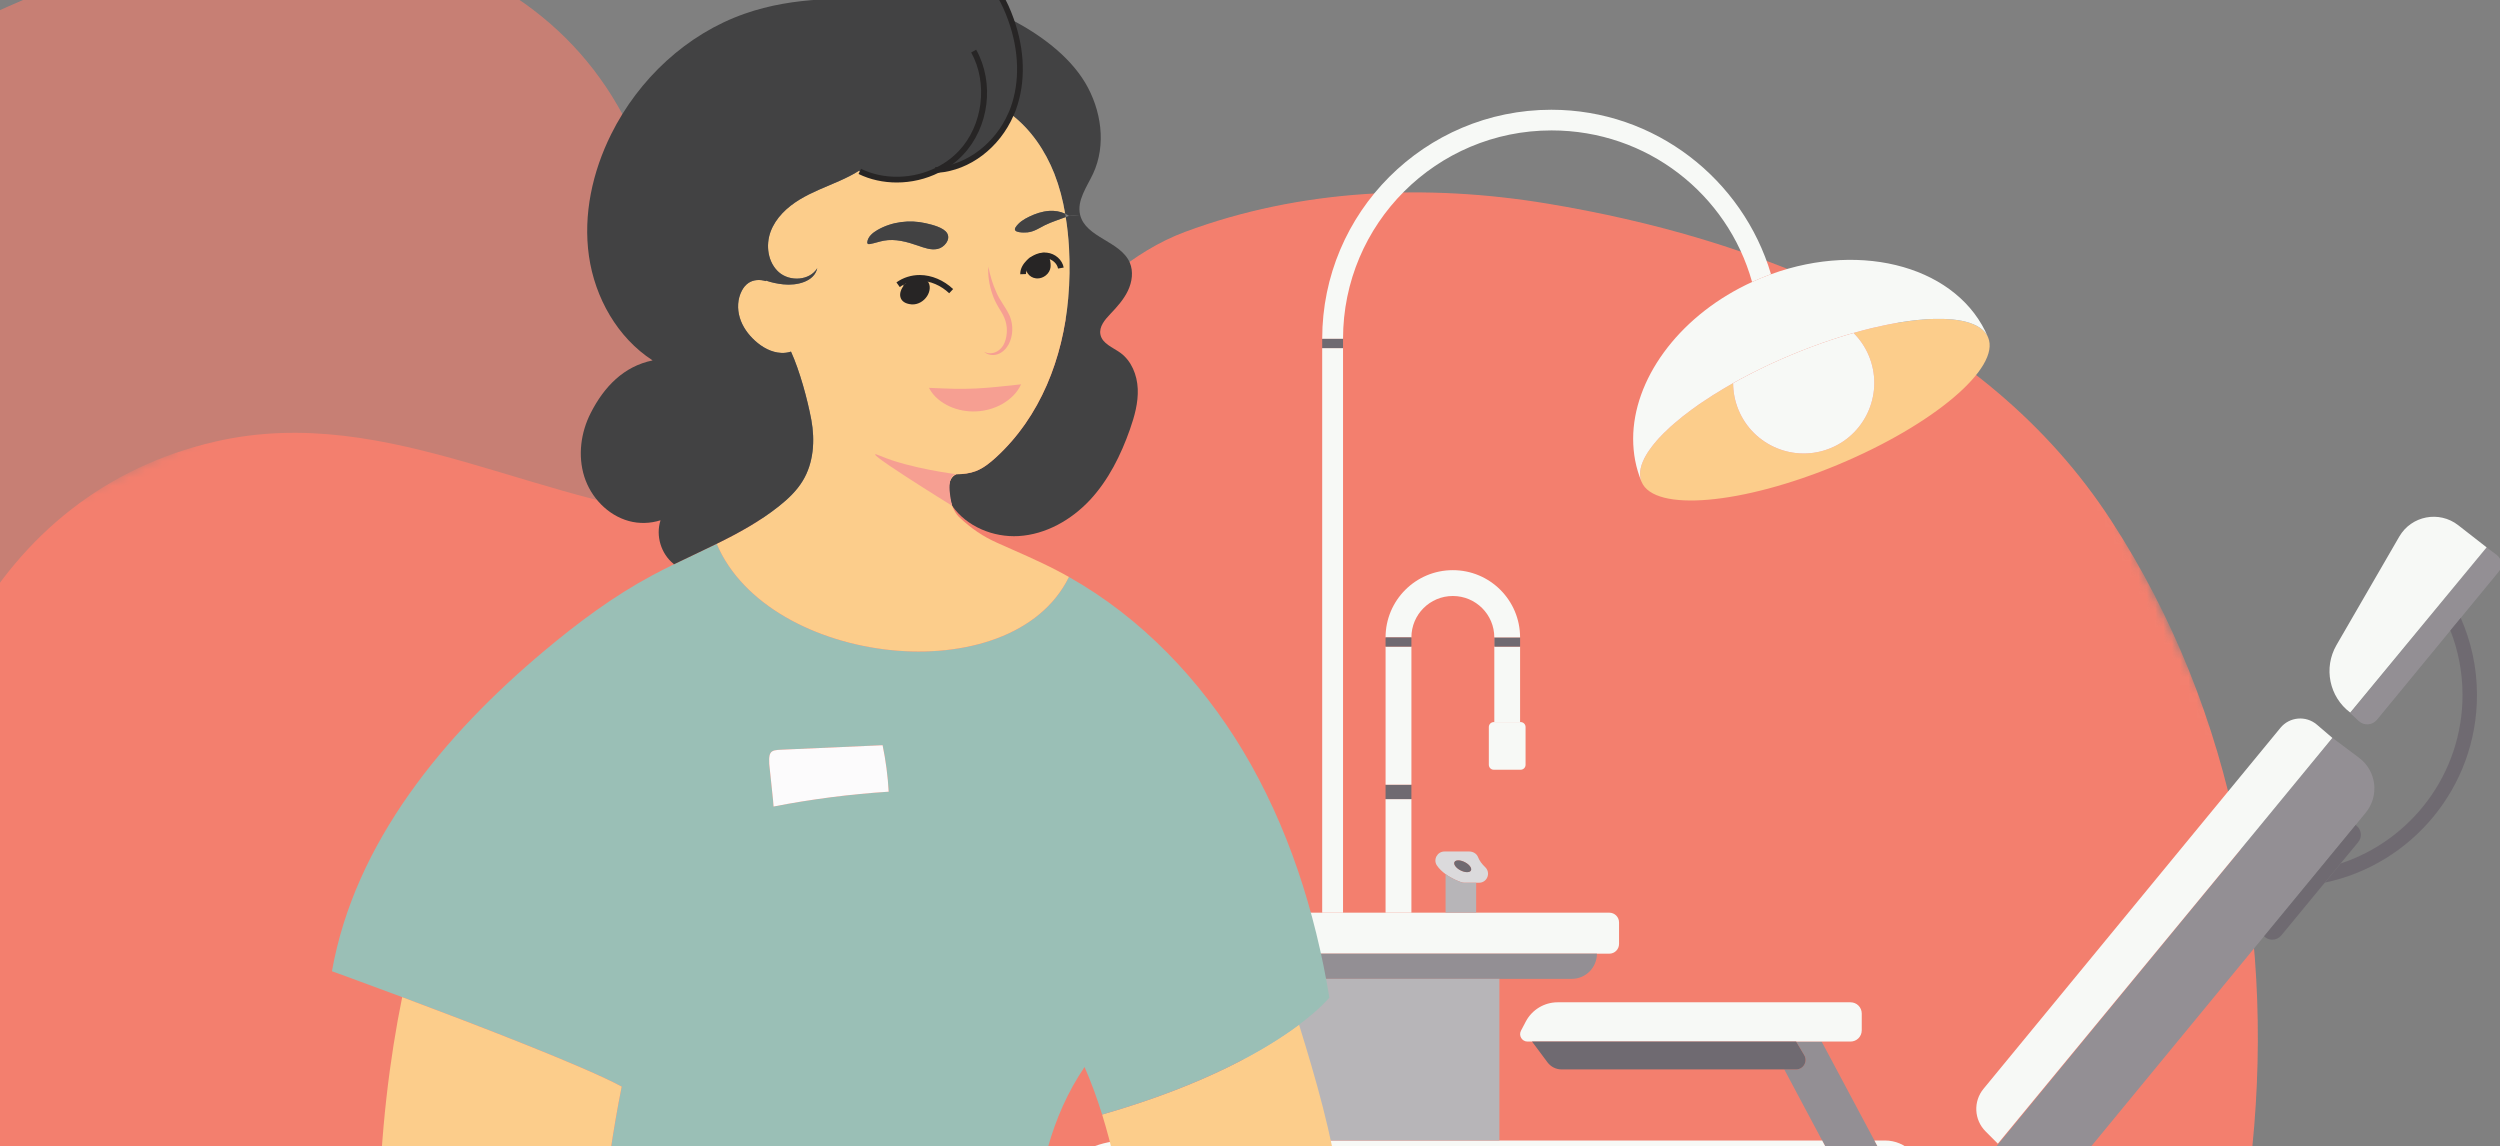 <svg width="301" height="138" viewBox="0 0 301 138" fill="none" xmlns="http://www.w3.org/2000/svg">
<rect x="0" y="0" width="301" height="138" fill="#808080" stroke="none"/>
<g clip-path="url(#clip0_213_1023)">
<g opacity="0.691">
<mask id="mask0_213_1023" style="mask-type:luminance" maskUnits="userSpaceOnUse" x="-147" y="-35" width="355" height="364">
<path fill-rule="evenodd" clip-rule="evenodd" d="M16.806 328.524L-146.111 104.005L44.227 -34.109L207.144 190.41L16.806 328.524Z" fill="white"/>
</mask>
<g mask="url(#mask0_213_1023)">
<path fill-rule="evenodd" clip-rule="evenodd" d="M3.572 276.161C5.335 276.715 7.124 277.22 8.94 277.676C39.417 285.327 72.823 280.279 100.071 266.181C132.713 249.292 159.196 219.169 164.051 182.226C165.797 168.932 165.253 155.393 162.504 142.357C159.874 129.884 155.954 117.367 146.836 108.136C139.798 101.008 130.307 97.272 120.797 94.48C111.415 91.726 101.479 90.325 94.058 83.468C88.772 78.585 85.636 71.746 84.023 64.715C80.094 47.599 83.428 28.496 74.396 12.773C67.334 0.481 54.507 -6.51 40.381 -7.382C20.096 -8.633 -0.977 0.037 -17.794 11.07C-64.584 41.769 -86.204 99.767 -80.099 155.634C-74.639 205.6 -47.404 260.168 3.572 276.161" fill="#F37F6E" fill-opacity="0.9"/>
</g>
</g>
<mask id="mask1_213_1023" style="mask-type:luminance" maskUnits="userSpaceOnUse" x="-37" y="-36" width="351" height="338">
<path fill-rule="evenodd" clip-rule="evenodd" d="M68.405 301.567L-36.757 81.939L208.21 -35.357L313.372 184.271L68.405 301.567Z" fill="white"/>
</mask>
<g mask="url(#mask1_213_1023)">
<path fill-rule="evenodd" clip-rule="evenodd" d="M239.357 211.046C273.539 174.554 284.355 109.106 254.193 62.69C238.763 38.946 211.063 28.619 186.319 24.516C171.679 22.087 156.517 22.766 142.676 27.921C129.999 32.642 122.337 47.304 111.394 55.279C104.254 60.481 95.489 62.868 86.767 62.554C65.853 61.8 47.059 48.285 25.893 53.175C-0.853 59.353 -13.241 86.132 -11.679 114.915C-10.231 141.619 2.104 167.407 18.059 187.68C24.743 196.174 32.275 203.933 40.602 210.431C73.99 236.487 116.267 246.661 155.871 246.86C155.919 246.861 155.968 246.861 156.016 246.861C175.986 246.965 196.458 241.7 213.808 231.536C223.207 226.031 231.811 219.102 239.357 211.046" fill="#F37F6E"/>
</g>
<mask id="mask2_213_1023" style="mask-type:luminance" maskUnits="userSpaceOnUse" x="26" y="-35" width="289" height="288">
<path fill-rule="evenodd" clip-rule="evenodd" d="M26.959 109.262C26.959 161.938 55.324 207.986 97.608 232.971V232.971C102.817 236.049 108.236 238.808 113.838 241.22V241.22C116.65 242.428 119.504 243.548 122.403 244.581V244.581C137.454 249.937 153.661 252.85 170.549 252.85V252.85C249.85 252.85 314.135 188.567 314.135 109.262V109.262C314.135 29.964 249.85 -34.323 170.549 -34.323V-34.323C91.247 -34.323 26.959 29.964 26.959 109.262V109.262Z" fill="white"/>
</mask>
<g mask="url(#mask2_213_1023)">
<path fill-rule="evenodd" clip-rule="evenodd" d="M300.606 66.816C301.243 67.3 301.36 68.217 300.844 68.837L296.273 74.396L295.026 75.912L286.184 86.662C285.626 87.337 284.623 87.4 283.986 86.807L282.969 85.86L293.596 72.95L294.763 71.524L299.39 65.903L300.606 66.816Z" fill="#938F94"/>
</g>
<mask id="mask3_213_1023" style="mask-type:luminance" maskUnits="userSpaceOnUse" x="26" y="-35" width="289" height="288">
<path fill-rule="evenodd" clip-rule="evenodd" d="M26.959 109.262C26.959 161.938 55.324 207.986 97.608 232.971V232.971C102.817 236.049 108.236 238.808 113.838 241.22V241.22C116.65 242.428 119.504 243.548 122.403 244.581V244.581C137.454 249.937 153.661 252.85 170.549 252.85V252.85C249.85 252.85 314.135 188.567 314.135 109.262V109.262C314.135 29.964 249.85 -34.323 170.549 -34.323V-34.323C91.247 -34.323 26.959 29.964 26.959 109.262V109.262Z" fill="white"/>
</mask>
<g mask="url(#mask3_213_1023)">
<path fill-rule="evenodd" clip-rule="evenodd" d="M299.391 65.903L282.969 85.794C280.435 83.9 279.73 80.41 281.309 77.672L288.869 64.611C290.326 62.093 293.675 61.445 295.969 63.234L299.391 65.903Z" fill="#F7F9F6"/>
</g>
<mask id="mask4_213_1023" style="mask-type:luminance" maskUnits="userSpaceOnUse" x="26" y="-35" width="289" height="288">
<path fill-rule="evenodd" clip-rule="evenodd" d="M26.959 109.262C26.959 161.938 55.324 207.986 97.608 232.971V232.971C102.817 236.049 108.236 238.808 113.838 241.22V241.22C116.65 242.428 119.504 243.548 122.403 244.581V244.581C137.454 249.937 153.661 252.85 170.549 252.85V252.85C249.85 252.85 314.135 188.567 314.135 109.262V109.262C314.135 29.964 249.85 -34.323 170.549 -34.323V-34.323C91.247 -34.323 26.959 29.964 26.959 109.262V109.262Z" fill="white"/>
</mask>
<g mask="url(#mask4_213_1023)">
<path fill-rule="evenodd" clip-rule="evenodd" d="M296.273 74.395C297.524 77.237 298.229 80.374 298.229 83.681C298.229 94.796 290.369 104.076 279.908 106.27L281.811 103.962C290.334 101.158 296.487 93.14 296.487 83.681C296.487 80.936 295.969 78.319 295.026 75.91L296.273 74.395Z" fill="#6F6A71"/>
</g>
<mask id="mask5_213_1023" style="mask-type:luminance" maskUnits="userSpaceOnUse" x="26" y="-35" width="289" height="288">
<path fill-rule="evenodd" clip-rule="evenodd" d="M26.959 109.262C26.959 161.938 55.324 207.986 97.608 232.971V232.971C102.817 236.049 108.236 238.808 113.838 241.22V241.22C116.65 242.428 119.504 243.548 122.403 244.581V244.581C137.454 249.937 153.661 252.85 170.549 252.85V252.85C249.85 252.85 314.135 188.567 314.135 109.262V109.262C314.135 29.964 249.85 -34.323 170.549 -34.323V-34.323C91.247 -34.323 26.959 29.964 26.959 109.262V109.262Z" fill="white"/>
</mask>
<g mask="url(#mask5_213_1023)">
<path fill-rule="evenodd" clip-rule="evenodd" d="M284.041 91.245C286.133 92.82 286.494 95.823 284.834 97.848L236.901 156.107L232.403 147.7L271.404 100.285L280.835 88.858L280.818 88.841L280.824 88.837L284.041 91.245Z" fill="#938F94"/>
</g>
<mask id="mask6_213_1023" style="mask-type:luminance" maskUnits="userSpaceOnUse" x="26" y="-35" width="289" height="288">
<path fill-rule="evenodd" clip-rule="evenodd" d="M26.959 109.262C26.959 161.938 55.324 207.986 97.608 232.971V232.971C102.817 236.049 108.236 238.808 113.838 241.22V241.22C116.65 242.428 119.504 243.548 122.403 244.581V244.581C137.454 249.937 153.661 252.85 170.549 252.85V252.85C249.85 252.85 314.135 188.567 314.135 109.262V109.262C314.135 29.964 249.85 -34.323 170.549 -34.323V-34.323C91.247 -34.323 26.959 29.964 26.959 109.262V109.262Z" fill="white"/>
</mask>
<g mask="url(#mask6_213_1023)">
<path fill-rule="evenodd" clip-rule="evenodd" d="M283.759 99.444C284.338 99.939 284.417 100.805 283.931 101.389L281.81 103.962L279.905 106.271L274.659 112.635C274.38 112.967 273.987 113.138 273.583 113.138C273.229 113.138 272.868 113.002 272.595 112.729L277.611 106.635L279.261 104.631L283.627 99.324L283.759 99.444Z" fill="#6F6A71"/>
</g>
<mask id="mask7_213_1023" style="mask-type:luminance" maskUnits="userSpaceOnUse" x="26" y="-35" width="289" height="288">
<path fill-rule="evenodd" clip-rule="evenodd" d="M26.959 109.262C26.959 161.938 55.324 207.986 97.608 232.971V232.971C102.817 236.049 108.236 238.808 113.838 241.22V241.22C116.65 242.428 119.504 243.548 122.403 244.581V244.581C137.454 249.937 153.661 252.85 170.549 252.85V252.85C249.85 252.85 314.135 188.567 314.135 109.262V109.262C314.135 29.964 249.85 -34.323 170.549 -34.323V-34.323C91.247 -34.323 26.959 29.964 26.959 109.262V109.262Z" fill="white"/>
</mask>
<g mask="url(#mask7_213_1023)">
<path fill-rule="evenodd" clip-rule="evenodd" d="M280.817 88.842L271.403 100.285L240.54 137.702L239.07 136.225C237.672 134.833 237.564 132.604 238.821 131.085L274.561 87.636C275.657 86.298 277.635 86.124 278.953 87.247L280.817 88.842Z" fill="#F7F9F6"/>
</g>
<mask id="mask8_213_1023" style="mask-type:luminance" maskUnits="userSpaceOnUse" x="26" y="-35" width="289" height="288">
<path fill-rule="evenodd" clip-rule="evenodd" d="M26.959 109.262C26.959 161.938 55.324 207.986 97.608 232.971V232.971C102.817 236.049 108.236 238.808 113.838 241.22V241.22C116.65 242.428 119.504 243.548 122.403 244.581V244.581C137.454 249.937 153.661 252.85 170.549 252.85V252.85C249.85 252.85 314.135 188.567 314.135 109.262V109.262C314.135 29.964 249.85 -34.323 170.549 -34.323V-34.323C91.247 -34.323 26.959 29.964 26.959 109.262" fill="white"/>
</mask>
<g mask="url(#mask8_213_1023)">
<path fill-rule="evenodd" clip-rule="evenodd" d="M239.371 40.63C240.896 44.291 232.792 51.153 221.274 55.955C209.755 60.757 199.178 61.684 197.648 58.02C197.611 57.929 197.576 57.839 197.558 57.745C197.491 57.53 197.468 57.307 197.468 57.071C197.468 56.389 197.717 55.621 198.185 54.808C198.295 54.614 198.418 54.419 198.56 54.219C198.603 54.154 198.654 54.085 198.703 54.019C198.772 53.919 198.847 53.822 198.923 53.72C198.998 53.62 199.078 53.522 199.163 53.416C199.196 53.371 199.237 53.327 199.275 53.282C199.351 53.188 199.432 53.099 199.512 53.003C199.597 52.907 199.687 52.813 199.774 52.714C199.842 52.644 199.905 52.579 199.97 52.51C200.074 52.404 200.176 52.296 200.284 52.184C200.559 51.907 200.854 51.626 201.166 51.346C201.247 51.277 201.327 51.208 201.406 51.139C201.48 51.067 201.555 51.002 201.632 50.939C202.254 50.399 202.942 49.855 203.684 49.313C203.92 49.138 204.165 48.969 204.413 48.794C204.582 48.674 204.758 48.555 204.933 48.435C205.78 47.857 206.693 47.284 207.655 46.714C207.954 46.541 208.26 46.361 208.567 46.186C208.602 46.166 208.637 46.151 208.667 46.131C208.673 47.213 208.881 48.311 209.321 49.372C211.13 53.702 216.101 55.751 220.434 53.946C224.763 52.139 226.813 47.164 225.008 42.831C224.564 41.773 223.932 40.85 223.164 40.087C223.942 39.862 224.704 39.663 225.452 39.483C225.882 39.384 226.306 39.29 226.723 39.2C226.951 39.149 227.178 39.105 227.402 39.06C228.972 38.75 230.443 38.546 231.784 38.453C231.979 38.436 232.169 38.426 232.354 38.418C232.538 38.412 232.721 38.402 232.902 38.398C233.691 38.377 234.422 38.402 235.096 38.467C236.643 38.622 237.855 39.011 238.617 39.645C238.961 39.922 239.21 40.252 239.371 40.63" fill="#FCCD8B"/>
</g>
<mask id="mask9_213_1023" style="mask-type:luminance" maskUnits="userSpaceOnUse" x="26" y="-35" width="289" height="288">
<path fill-rule="evenodd" clip-rule="evenodd" d="M26.959 109.262C26.959 161.938 55.324 207.986 97.608 232.971V232.971C102.817 236.049 108.236 238.808 113.838 241.22V241.22C116.65 242.428 119.504 243.548 122.403 244.581V244.581C137.454 249.937 153.661 252.85 170.549 252.85V252.85C249.85 252.85 314.135 188.567 314.135 109.262V109.262C314.135 29.964 249.85 -34.323 170.549 -34.323V-34.323C91.247 -34.323 26.959 29.964 26.959 109.262" fill="white"/>
</mask>
<g mask="url(#mask9_213_1023)">
<path fill-rule="evenodd" clip-rule="evenodd" d="M239.371 40.63C239.21 40.251 238.961 39.921 238.617 39.644C237.855 39.011 236.643 38.621 235.097 38.467C234.422 38.401 233.691 38.377 232.903 38.397C232.721 38.397 232.538 38.407 232.355 38.418C232.169 38.422 231.98 38.436 231.784 38.452C230.444 38.542 228.973 38.746 227.402 39.059C227.178 39.1 226.952 39.145 226.724 39.2C226.306 39.283 225.882 39.379 225.452 39.483C224.705 39.662 223.943 39.862 223.165 40.086C222.959 40.147 222.755 40.202 222.549 40.265C222.354 40.322 222.162 40.382 221.967 40.441C221.757 40.506 221.547 40.571 221.337 40.64C221.044 40.73 220.748 40.826 220.451 40.93C220.192 41.013 219.927 41.105 219.663 41.199C219.573 41.229 219.483 41.26 219.398 41.288C218.915 41.457 218.432 41.639 217.941 41.822C217.214 42.097 216.482 42.39 215.747 42.696C214.956 43.024 214.172 43.368 213.414 43.712C213.109 43.857 212.811 43.996 212.516 44.136C211.465 44.635 210.452 45.153 209.484 45.676C209.205 45.827 208.938 45.976 208.667 46.127C208.633 46.147 208.598 46.165 208.568 46.186C208.26 46.361 207.954 46.54 207.655 46.713C206.693 47.284 205.781 47.856 204.933 48.435C204.817 48.514 204.703 48.59 204.593 48.663C204.532 48.708 204.473 48.749 204.414 48.793C204.165 48.962 203.921 49.138 203.684 49.313C202.943 49.855 202.254 50.399 201.633 50.939C201.47 51.071 201.317 51.212 201.166 51.346C200.855 51.625 200.559 51.906 200.284 52.183C200.107 52.359 199.936 52.538 199.775 52.713C199.687 52.813 199.598 52.907 199.512 53.002C199.388 53.143 199.272 53.282 199.164 53.416C199.078 53.522 198.999 53.62 198.923 53.719C198.789 53.891 198.669 54.054 198.561 54.219C198.418 54.418 198.296 54.614 198.186 54.807C197.552 55.899 197.316 56.902 197.558 57.745C197.577 57.839 197.611 57.928 197.648 58.02C197.298 57.181 197.045 56.319 196.874 55.445C196.711 54.583 196.631 53.705 196.631 52.823C196.644 45.782 201.9 38.377 210.252 34.282C210.527 34.152 210.803 34.017 211.08 33.893C211.361 33.763 211.64 33.644 211.923 33.524C212.243 33.39 212.567 33.259 212.891 33.141C213.007 33.096 213.115 33.056 213.231 33.017C224.36 28.967 235.869 32.233 239.371 40.63" fill="#F7F9F6"/>
</g>
<mask id="mask10_213_1023" style="mask-type:luminance" maskUnits="userSpaceOnUse" x="26" y="-35" width="289" height="288">
<path fill-rule="evenodd" clip-rule="evenodd" d="M26.959 109.262C26.959 161.938 55.324 207.986 97.608 232.971V232.971C102.817 236.049 108.236 238.808 113.838 241.22V241.22C116.65 242.428 119.504 243.548 122.403 244.581V244.581C137.454 249.937 153.661 252.85 170.549 252.85V252.85C249.85 252.85 314.135 188.567 314.135 109.262V109.262C314.135 29.964 249.85 -34.323 170.549 -34.323V-34.323C91.247 -34.323 26.959 29.964 26.959 109.262V109.262Z" fill="white"/>
</mask>
<g mask="url(#mask10_213_1023)">
<path fill-rule="evenodd" clip-rule="evenodd" d="M231.435 148.103V151.275H226.837L219.387 137.318L214.826 128.759H216.252C217.132 128.759 217.676 127.798 217.228 127.04L216.256 125.404H219.324L225.68 137.318L231.435 148.103Z" fill="#938F94"/>
</g>
<mask id="mask11_213_1023" style="mask-type:luminance" maskUnits="userSpaceOnUse" x="26" y="-35" width="289" height="288">
<path fill-rule="evenodd" clip-rule="evenodd" d="M26.959 109.262C26.959 161.938 55.324 207.986 97.608 232.971V232.971C102.817 236.049 108.236 238.808 113.838 241.22V241.22C116.65 242.428 119.504 243.548 122.403 244.581V244.581C137.454 249.937 153.661 252.85 170.549 252.85V252.85C249.85 252.85 314.135 188.567 314.135 109.262V109.262C314.135 29.964 249.85 -34.323 170.549 -34.323V-34.323C91.247 -34.323 26.959 29.964 26.959 109.262V109.262Z" fill="white"/>
</mask>
<g mask="url(#mask11_213_1023)">
<path fill-rule="evenodd" clip-rule="evenodd" d="M231.437 147.111V148.103L225.682 137.318H226.969C229.438 137.318 231.437 139.316 231.437 141.785V145.888V147.111Z" fill="#F7F9F6"/>
</g>
<mask id="mask12_213_1023" style="mask-type:luminance" maskUnits="userSpaceOnUse" x="26" y="-35" width="289" height="288">
<path fill-rule="evenodd" clip-rule="evenodd" d="M26.959 109.262C26.959 161.938 55.324 207.986 97.608 232.971V232.971C102.817 236.049 108.236 238.808 113.838 241.22V241.22C116.65 242.428 119.504 243.548 122.403 244.581V244.581C137.454 249.937 153.661 252.85 170.549 252.85V252.85C249.85 252.85 314.135 188.567 314.135 109.262V109.262C314.135 29.964 249.85 -34.323 170.549 -34.323V-34.323C91.247 -34.323 26.959 29.964 26.959 109.262V109.262Z" fill="white"/>
</mask>
<g mask="url(#mask12_213_1023)">
<path fill-rule="evenodd" clip-rule="evenodd" d="M219.389 137.318L226.839 151.275H226.346H212.454H180.528H149.721H124.752V148.158C124.752 142.168 129.605 137.318 135.588 137.318H149.721H180.528H219.389Z" fill="#F7F9F6"/>
</g>
<mask id="mask13_213_1023" style="mask-type:luminance" maskUnits="userSpaceOnUse" x="26" y="-35" width="289" height="288">
<path fill-rule="evenodd" clip-rule="evenodd" d="M26.959 109.262C26.959 161.938 55.324 207.986 97.608 232.971V232.971C102.817 236.049 108.236 238.808 113.838 241.22V241.22C116.65 242.428 119.504 243.548 122.403 244.581V244.581C137.454 249.937 153.661 252.85 170.549 252.85V252.85C249.85 252.85 314.135 188.567 314.135 109.262V109.262C314.135 29.964 249.85 -34.323 170.549 -34.323V-34.323C91.247 -34.323 26.959 29.964 26.959 109.262" fill="white"/>
</mask>
<g mask="url(#mask13_213_1023)">
<path fill-rule="evenodd" clip-rule="evenodd" d="M225.009 42.83C226.814 47.163 224.764 52.14 220.435 53.945C216.102 55.75 211.131 53.7 209.322 49.371C208.882 48.31 208.672 47.212 208.668 46.132C208.937 45.981 209.21 45.826 209.485 45.676C210.451 45.154 211.465 44.635 212.516 44.135C212.818 43.991 213.115 43.852 213.415 43.712C214.173 43.367 214.955 43.025 215.747 42.695C216.481 42.392 217.214 42.096 217.942 41.821C218.431 41.638 218.915 41.458 219.398 41.289C219.484 41.259 219.573 41.228 219.663 41.2C219.928 41.104 220.187 41.014 220.451 40.929C220.745 40.831 221.044 40.731 221.338 40.639C221.548 40.57 221.757 40.505 221.967 40.442C222.163 40.381 222.354 40.322 222.55 40.267C222.756 40.202 222.959 40.147 223.165 40.087C223.933 40.849 224.565 41.772 225.009 42.83" fill="#F7F9F6"/>
</g>
<mask id="mask14_213_1023" style="mask-type:luminance" maskUnits="userSpaceOnUse" x="26" y="-35" width="289" height="288">
<path fill-rule="evenodd" clip-rule="evenodd" d="M26.959 109.262C26.959 161.938 55.324 207.986 97.608 232.971V232.971C102.817 236.049 108.236 238.808 113.838 241.22V241.22C116.65 242.428 119.504 243.548 122.403 244.581V244.581C137.454 249.937 153.661 252.85 170.549 252.85V252.85C249.85 252.85 314.135 188.567 314.135 109.262V109.262C314.135 29.964 249.85 -34.323 170.549 -34.323V-34.323C91.247 -34.323 26.959 29.964 26.959 109.262" fill="white"/>
</mask>
<g mask="url(#mask14_213_1023)">
<path fill-rule="evenodd" clip-rule="evenodd" d="M224.154 122.028V124.053C224.154 124.795 223.551 125.404 222.803 125.404H219.324H216.255H213.028H184.456H183.912C183.244 125.404 182.816 124.691 183.124 124.098L183.712 122.98C184.466 121.564 185.937 120.676 187.542 120.676H222.803C223.551 120.676 224.154 121.281 224.154 122.028" fill="#F7F9F6"/>
</g>
<mask id="mask15_213_1023" style="mask-type:luminance" maskUnits="userSpaceOnUse" x="26" y="-35" width="289" height="288">
<path fill-rule="evenodd" clip-rule="evenodd" d="M26.959 109.262C26.959 161.938 55.324 207.986 97.608 232.971V232.971C102.817 236.049 108.236 238.808 113.838 241.22V241.22C116.65 242.428 119.504 243.548 122.403 244.581V244.581C137.454 249.937 153.661 252.85 170.549 252.85V252.85C249.85 252.85 314.135 188.567 314.135 109.262V109.262C314.135 29.964 249.85 -34.323 170.549 -34.323V-34.323C91.247 -34.323 26.959 29.964 26.959 109.262V109.262Z" fill="white"/>
</mask>
<g mask="url(#mask15_213_1023)">
<path fill-rule="evenodd" clip-rule="evenodd" d="M217.228 127.04C217.677 127.798 217.133 128.759 216.253 128.759H214.824H188.02C187.348 128.759 186.714 128.442 186.315 127.902L184.455 125.404H213.028H216.255L217.228 127.04Z" fill="#6F6A71"/>
</g>
<mask id="mask16_213_1023" style="mask-type:luminance" maskUnits="userSpaceOnUse" x="26" y="-35" width="289" height="288">
<path fill-rule="evenodd" clip-rule="evenodd" d="M26.959 109.262C26.959 161.938 55.324 207.986 97.608 232.971V232.971C102.817 236.049 108.236 238.808 113.838 241.22V241.22C116.65 242.428 119.504 243.548 122.403 244.581V244.581C137.454 249.937 153.661 252.85 170.549 252.85V252.85C249.85 252.85 314.135 188.567 314.135 109.262V109.262C314.135 29.964 249.85 -34.323 170.549 -34.323V-34.323C91.247 -34.323 26.959 29.964 26.959 109.262" fill="white"/>
</mask>
<g mask="url(#mask16_213_1023)">
<path fill-rule="evenodd" clip-rule="evenodd" d="M213.23 33.016C213.113 33.057 213.005 33.096 212.889 33.141C212.565 33.261 212.242 33.389 211.922 33.526C211.638 33.644 211.359 33.764 211.078 33.894L210.95 33.949C207.998 23.372 198.325 15.702 186.804 15.702C172.943 15.702 161.701 26.937 161.701 40.801H159.193C159.193 25.566 171.545 13.214 186.78 13.214C199.285 13.214 209.844 21.606 213.23 33.016" fill="#F7F9F6"/>
</g>
<mask id="mask17_213_1023" style="mask-type:luminance" maskUnits="userSpaceOnUse" x="26" y="-35" width="289" height="288">
<path fill-rule="evenodd" clip-rule="evenodd" d="M26.959 109.262C26.959 161.938 55.324 207.986 97.608 232.971V232.971C102.817 236.049 108.236 238.808 113.838 241.22V241.22C116.65 242.428 119.504 243.548 122.403 244.581V244.581C137.454 249.937 153.661 252.85 170.549 252.85V252.85C249.85 252.85 314.135 188.567 314.135 109.262V109.262C314.135 29.964 249.85 -34.323 170.549 -34.323V-34.323C91.247 -34.323 26.959 29.964 26.959 109.262" fill="white"/>
</mask>
<g mask="url(#mask17_213_1023)">
<path fill-rule="evenodd" clip-rule="evenodd" d="M194.933 111.057V113.655C194.933 114.298 194.409 114.822 193.761 114.822H192.27H144.154H143.804C143.156 114.822 142.632 114.298 142.632 113.655V111.057C142.632 110.409 143.156 109.886 143.804 109.886H159.193H161.701H166.823H169.934H174.049H177.73H193.761C194.409 109.886 194.933 110.409 194.933 111.057" fill="#F7F9F6"/>
</g>
<mask id="mask18_213_1023" style="mask-type:luminance" maskUnits="userSpaceOnUse" x="26" y="-35" width="289" height="288">
<path fill-rule="evenodd" clip-rule="evenodd" d="M26.959 109.262C26.959 161.938 55.324 207.986 97.608 232.971V232.971C102.817 236.049 108.236 238.808 113.838 241.22V241.22C116.65 242.428 119.504 243.548 122.403 244.581V244.581C137.454 249.937 153.661 252.85 170.549 252.85V252.85C249.85 252.85 314.135 188.567 314.135 109.262V109.262C314.135 29.964 249.85 -34.323 170.549 -34.323V-34.323C91.247 -34.323 26.959 29.964 26.959 109.262" fill="white"/>
</mask>
<g mask="url(#mask18_213_1023)">
<path fill-rule="evenodd" clip-rule="evenodd" d="M144.154 114.822H192.27C192.27 115.659 191.93 116.417 191.384 116.967C190.833 117.515 190.08 117.853 189.242 117.853H180.527H149.718H147.185C145.511 117.853 144.154 116.498 144.154 114.822" fill="#938F94"/>
</g>
<mask id="mask19_213_1023" style="mask-type:luminance" maskUnits="userSpaceOnUse" x="26" y="-35" width="289" height="288">
<path fill-rule="evenodd" clip-rule="evenodd" d="M26.959 109.262C26.959 161.938 55.324 207.986 97.608 232.971V232.971C102.817 236.049 108.236 238.808 113.838 241.22V241.22C116.65 242.428 119.504 243.548 122.403 244.581V244.581C137.454 249.937 153.661 252.85 170.549 252.85V252.85C249.85 252.85 314.135 188.567 314.135 109.262V109.262C314.135 29.964 249.85 -34.323 170.549 -34.323V-34.323C91.247 -34.323 26.959 29.964 26.959 109.262" fill="white"/>
</mask>
<g mask="url(#mask19_213_1023)">
<path fill-rule="evenodd" clip-rule="evenodd" d="M183.678 87.535V92.078C183.678 92.412 183.413 92.677 183.079 92.677H179.854C179.524 92.677 179.255 92.412 179.255 92.078V87.535C179.255 87.205 179.524 86.938 179.854 86.938H179.913H183.02H183.079C183.413 86.938 183.678 87.205 183.678 87.535" fill="#F7F9F6"/>
</g>
<mask id="mask20_213_1023" style="mask-type:luminance" maskUnits="userSpaceOnUse" x="26" y="-35" width="289" height="288">
<path fill-rule="evenodd" clip-rule="evenodd" d="M26.959 109.262C26.959 161.938 55.324 207.986 97.608 232.971V232.971C102.817 236.049 108.236 238.808 113.838 241.22V241.22C116.65 242.428 119.504 243.548 122.403 244.581V244.581C137.454 249.937 153.661 252.85 170.549 252.85V252.85C249.85 252.85 314.135 188.567 314.135 109.262V109.262C314.135 29.964 249.85 -34.323 170.549 -34.323V-34.323C91.247 -34.323 26.959 29.964 26.959 109.262V109.262Z" fill="white"/>
</mask>
<g mask="url(#mask20_213_1023)">
<path fill-rule="evenodd" clip-rule="evenodd" d="M183.019 78.704V86.938H179.915V76.744H179.933V77.852H183.019V78.704Z" fill="#F7F9F6"/>
</g>
<mask id="mask21_213_1023" style="mask-type:luminance" maskUnits="userSpaceOnUse" x="26" y="-35" width="294" height="290">
<path fill-rule="evenodd" clip-rule="evenodd" d="M89.32 244.582C94.53 247.66 96.394 249.473 111.746 252.851C124.422 254.192 135.537 253.159 138.436 254.192C159.773 254.192 159.011 254.192 175.9 254.192C255.2 254.192 319.486 189.908 319.486 110.604C319.486 31.305 249.85 -34.323 170.549 -34.323C91.247 -34.323 26.959 29.965 26.959 109.263C26.959 141.283 32.417 180.047 47.734 207.291C57.613 224.865 68.649 232.366 89.32 244.582Z" fill="white"/>
</mask>
<g mask="url(#mask21_213_1023)">
<path fill-rule="evenodd" clip-rule="evenodd" d="M179.933 77.852H183.02V76.746H179.933V77.852Z" fill="#6F6A71"/>
<path fill-rule="evenodd" clip-rule="evenodd" d="M183.018 76.745H179.932H179.914C179.914 73.986 177.679 71.758 174.92 71.758C172.168 71.758 169.933 73.986 169.933 76.745H166.822C166.822 72.273 170.453 68.647 174.92 68.647C179.394 68.647 183.018 72.273 183.018 76.745" fill="#F7F9F6"/>
<path fill-rule="evenodd" clip-rule="evenodd" d="M149.719 137.317H180.526V117.853H149.719V137.317Z" fill="#B7B5B8"/>
<path fill-rule="evenodd" clip-rule="evenodd" d="M177.1 104.805C177.238 104.53 176.91 104.081 176.362 103.802C175.812 103.523 175.26 103.519 175.12 103.792C174.981 104.067 175.309 104.515 175.859 104.794C176.401 105.073 176.961 105.073 177.1 104.805M178.815 104.405C179.528 105.083 179.065 106.281 178.075 106.281H177.729H176.301C176.183 106.281 176.073 106.265 175.957 106.226C175.614 106.112 174.801 105.796 174.048 105.242C173.663 104.965 173.29 104.621 173.005 104.207C172.522 103.488 173.051 102.52 173.913 102.52H176.9C177.364 102.52 177.804 102.785 177.963 103.213C178.132 103.647 178.44 104.046 178.815 104.405" fill="#DBDADC"/>
<path fill-rule="evenodd" clip-rule="evenodd" d="M177.729 106.279V109.885H174.048V105.247V105.242C174.802 105.797 175.615 106.11 175.959 106.224C176.075 106.265 176.183 106.279 176.303 106.279H177.729Z" fill="#B7B5B8"/>
<path fill-rule="evenodd" clip-rule="evenodd" d="M176.362 103.803C176.912 104.082 177.24 104.53 177.099 104.805C176.961 105.074 176.402 105.074 175.858 104.795C175.308 104.516 174.98 104.065 175.121 103.792C175.259 103.517 175.812 103.523 176.362 103.803" fill="#6F6A71"/>
<path fill-rule="evenodd" clip-rule="evenodd" d="M166.822 109.886H169.933V96.214H166.822V109.886Z" fill="#F7F9F6"/>
<path fill-rule="evenodd" clip-rule="evenodd" d="M166.822 96.212H169.933V94.476H166.822V96.212Z" fill="#6F6A71"/>
<path fill-rule="evenodd" clip-rule="evenodd" d="M169.935 83.112V94.476H166.824V77.85H169.935V83.112Z" fill="#F7F9F6"/>
<path fill-rule="evenodd" clip-rule="evenodd" d="M166.822 77.852H169.933V76.746H166.822V77.852Z" fill="#6F6A71"/>
<path fill-rule="evenodd" clip-rule="evenodd" d="M161.701 52.509V109.887H159.193V41.913H161.701V42.91V52.509Z" fill="#F7F9F6"/>
<path fill-rule="evenodd" clip-rule="evenodd" d="M159.193 41.913H161.701V40.8H159.193V41.913Z" fill="#6F6A71"/>
<path fill-rule="evenodd" clip-rule="evenodd" d="M161.341 143.448C163.011 155.15 162.003 167.019 160.008 178.617C158.474 187.554 156.368 196.39 154.017 205.144C153.338 207.67 152.611 210.19 151.869 212.702C150.085 218.751 148.186 224.8 146.579 230.905C145.23 236.041 144.731 241.2 144.295 246.474C144.173 247.967 144.132 249.471 143.993 250.972C143.955 251.433 143.906 251.891 143.84 252.354C143.72 253.217 143.574 254.122 143.219 254.929C143.091 255.236 142.903 255.542 142.679 255.817C142.129 256.503 141.331 257.005 140.44 256.852C139.876 256.746 139.385 256.389 138.98 255.994C138.835 255.849 137.914 254.904 138.004 254.702C137.503 255.841 136.761 257.61 135.192 257.149C134.595 256.98 134.078 256.536 133.683 256.067C133.53 255.89 132.729 254.904 132.882 254.654C132.132 255.89 131.267 257.326 129.612 257.068C128.901 256.956 128.247 256.593 127.724 256.108C127.439 255.849 126.52 254.912 126.615 254.493C126.391 255.422 124.92 256.56 123.983 256.397C123.038 256.237 122.28 255.479 121.932 254.59C121.473 253.419 121.779 252.345 121.869 251.158C121.885 250.923 121.909 250.681 121.932 250.447C122.136 248.387 122.58 246.344 122.512 244.27C122.046 244.3 121.651 244.608 121.27 244.883C119.34 246.256 116.926 246.918 114.567 246.725C113.673 246.651 112.711 246.417 112.131 245.73C112.016 245.594 111.919 245.433 111.902 245.262C111.837 244.673 112.589 244.39 113.163 244.27C115.425 243.793 117.548 242.719 119.277 241.185C120.406 240.167 121.384 238.946 122.675 238.14C123.604 237.567 124.67 237.227 125.566 236.606C127.964 234.957 128.975 231.325 130.032 228.748C131.348 225.549 132.416 222.247 133.294 218.904C135.056 212.209 136.074 205.33 136.792 198.45C137.623 190.543 137.939 182.573 137.784 174.618C137.68 168.934 137.333 163.248 136.767 157.605C136.001 149.908 135.048 141.737 132.697 134.193C145.189 130.607 152.523 126.272 156.406 123.373C158.45 129.961 160.365 136.601 161.341 143.448" fill="#FCCD8B"/>
<path fill-rule="evenodd" clip-rule="evenodd" d="M107 95.318C106.894 93.437 106.646 91.563 106.267 89.721C102.447 89.891 98.627 90.062 94.799 90.231C92.949 90.318 92.521 90.166 92.617 91.991C92.641 92.419 93.183 97.102 93.135 97.102C97.712 96.214 102.349 95.617 107 95.318M130.579 128.468C126.566 134.378 124.767 141.679 124.71 148.85C124.653 156.553 128.426 167.689 130.92 174.966L72.332 177.93C72.082 175.514 71.898 173.092 71.784 170.661C75.959 161.948 76.549 151.619 73.738 138.691L73.496 138.658C73.883 136.034 74.335 133.426 74.852 130.825C70.338 128.386 57.222 123.348 48.429 120.054C43.527 118.228 39.966 116.935 39.966 116.935C42.711 101.431 53.461 88.487 65.526 78.368C69.588 74.967 73.858 71.777 78.525 69.275C79.381 68.815 80.247 68.379 81.127 67.949C82.84 67.11 84.582 66.319 86.296 65.472C92.489 80.185 121.803 83.552 128.699 69.469C137.396 74.362 144.535 81.857 149.671 90.424C155.09 99.478 158.343 109.709 160.057 120.109C160.057 120.109 159.013 121.419 156.406 123.373C152.523 126.272 145.189 130.607 132.696 134.192C132.089 132.239 131.396 130.326 130.579 128.468" fill="#9ABFB6"/>
<path fill-rule="evenodd" clip-rule="evenodd" d="M136.984 46.817C137.057 48.48 136.597 50.12 136.046 51.694C134.957 54.787 133.463 57.8 131.226 60.206C128.981 62.604 125.919 64.348 122.641 64.543C119.581 64.721 116.385 63.397 114.639 60.901C114.083 59.503 113.944 57.605 115.148 57.097C115.949 57.097 116.754 57 117.499 56.716C118.402 56.362 119.178 55.74 119.895 55.087C125.284 50.16 127.971 43.12 128.61 35.955C128.794 33.913 128.82 31.854 128.708 29.81C128.633 28.582 128.513 27.355 128.311 26.135C128.441 26.088 128.57 26.039 128.7 25.991L130.049 25.878C130.725 28.623 134.902 29.02 136.022 31.611C136.484 32.685 136.305 33.954 135.798 35.011C135.297 36.061 134.496 36.949 133.689 37.796C133.027 38.491 132.3 39.339 132.493 40.284C132.711 41.374 133.979 41.826 134.885 42.472C136.234 43.45 136.912 45.153 136.984 46.817" fill="#424243"/>
<path fill-rule="evenodd" clip-rule="evenodd" d="M130.638 9.93C132.608 13.216 133.223 17.447 131.607 20.912C130.853 22.52 129.627 24.15 130.049 25.879L128.7 25.991C128.555 25.893 128.401 25.806 128.246 25.733C127.971 24.084 127.551 22.471 126.946 20.921C125.848 18.142 124.112 15.567 121.723 13.758C121.826 13.537 121.916 13.313 121.998 13.087C123.248 9.646 122.965 5.794 121.714 2.331C125.113 4.083 128.665 6.652 130.638 9.93" fill="#424243"/>
<path fill-rule="evenodd" clip-rule="evenodd" d="M112.887 29.972C113.663 29.809 114.495 28.866 114.034 28.082C113.623 27.381 112.176 27.041 111.459 26.878C109.503 26.427 107.364 26.694 105.628 27.703C105.07 28.025 104.506 28.493 104.424 29.131C104.416 29.204 104.416 29.286 104.465 29.334C104.528 29.406 104.642 29.406 104.74 29.381C105.305 29.286 105.838 29.084 106.403 28.978C107.784 28.719 109.204 29.116 110.53 29.577C111.298 29.844 112.095 30.141 112.887 29.972M95.233 42.335C94.852 42.457 94.44 42.514 94.047 42.489C92.868 42.432 91.77 41.819 90.898 41.019C90.073 40.269 89.396 39.332 89.072 38.258C88.748 37.191 88.789 35.997 89.315 35.002C89.506 34.632 89.773 34.294 90.13 34.057C90.727 33.662 91.511 33.629 92.197 33.847L92.22 33.784C92.892 34.019 93.601 34.163 94.304 34.236C95.95 34.414 98.044 33.913 98.399 32.289C97.48 33.798 95.096 33.937 93.772 32.774C92.448 31.602 92.165 29.545 92.778 27.888C93.393 26.234 94.758 24.949 96.268 24.03C97.778 23.115 99.448 22.502 101.064 21.783C101.881 21.42 102.695 21.025 103.453 20.54L103.518 20.636C106.442 22.058 110.028 21.921 112.918 20.461C116.771 20.161 120.169 17.325 121.721 13.758C124.111 15.565 125.847 18.142 126.945 20.919C127.55 22.469 127.97 24.085 128.245 25.733C127.648 25.45 126.969 25.346 126.315 25.393C125.476 25.45 124.667 25.725 123.918 26.087C123.28 26.395 122.648 26.782 122.269 27.381C121.835 28.066 123.345 28.011 123.708 27.978C124.482 27.905 125.122 27.461 125.8 27.114C126.22 26.904 126.656 26.741 127.092 26.581C127.495 26.436 127.906 26.281 128.31 26.136C128.512 27.355 128.632 28.583 128.707 29.81C128.819 31.853 128.795 33.913 128.609 35.956C127.97 43.119 125.282 50.162 119.894 55.086C119.177 55.74 118.401 56.363 117.498 56.718C116.752 57.001 115.948 57.097 115.147 57.097C113.945 57.606 114.082 59.505 114.638 60.9C114.858 61.458 115.147 61.935 115.438 62.218C116.956 63.663 118.384 64.608 120.049 65.35C122.463 66.431 124.902 67.458 127.244 68.678C127.737 68.929 128.22 69.194 128.699 69.469C121.801 83.552 92.487 80.185 86.293 65.472C88.926 64.18 91.486 62.774 93.78 60.949C94.879 60.077 95.919 59.091 96.647 57.889C97.963 55.725 98.14 53.026 97.68 50.541C97.213 48.053 96.284 44.637 95.233 42.335M108.567 33.873C108.485 33.904 108.404 33.945 108.324 33.994C108.324 33.994 109.033 33.686 108.567 33.873M124.15 31.346C124.142 31.346 124.133 31.354 124.127 31.362C123.757 31.741 123.708 32.258 124.013 32.719C124.184 32.975 124.474 33.139 124.773 33.169C125.397 33.251 126.075 32.758 126.138 32.136C126.177 31.733 126.097 30.924 125.637 30.763C125.574 30.722 124.337 31.24 124.15 31.346" fill="#FCCD8B"/>
<path fill-rule="evenodd" clip-rule="evenodd" d="M128.246 25.733C128.281 25.869 128.303 25.998 128.311 26.136C127.908 26.283 127.497 26.436 127.093 26.58C126.657 26.741 126.221 26.904 125.802 27.114C125.123 27.46 124.483 27.904 123.707 27.978C123.347 28.01 121.837 28.067 122.271 27.381C122.65 26.782 123.279 26.395 123.919 26.087C124.669 25.725 125.478 25.45 126.317 25.392C126.971 25.346 127.649 25.45 128.246 25.733" fill="#424243"/>
<path fill-rule="evenodd" clip-rule="evenodd" d="M125.639 30.764C126.101 30.924 126.181 31.733 126.14 32.137C126.077 32.758 125.399 33.251 124.775 33.169C124.478 33.139 124.186 32.976 124.015 32.717C123.71 32.257 123.759 31.739 124.129 31.36C124.137 31.354 124.146 31.346 124.154 31.346C124.339 31.24 125.576 30.723 125.639 30.764" fill="#272525"/>
<path fill-rule="evenodd" clip-rule="evenodd" d="M78.575 43.393C74.336 40.647 71.632 35.849 70.911 30.844C70.194 25.844 71.333 20.678 73.586 16.155C76.888 9.524 82.688 4.082 89.68 1.644C92.626 0.609 95.753 0.108 98.879 -0.062C101.009 -0.174 103.424 -0.263 104.821 -1.879C105.369 -2.508 105.687 -3.299 106.194 -3.961C107.404 -5.536 109.537 -6.149 111.524 -6.069C113.865 -5.972 116.216 -4.825 117.709 -3.073C119.316 -2.411 120.359 -0.811 121.085 0.78C121.319 1.287 121.529 1.805 121.716 2.33C122.967 5.793 123.25 9.646 121.997 13.087C121.916 13.311 121.826 13.537 121.724 13.757C120.172 17.326 116.774 20.16 112.919 20.46C110.028 21.92 106.445 22.057 103.521 20.637L103.456 20.539C102.698 21.024 101.881 21.419 101.067 21.784C99.451 22.501 97.78 23.114 96.271 24.029C94.759 24.948 93.394 26.233 92.781 27.888C92.168 29.544 92.451 31.602 93.775 32.773C95.097 33.936 97.481 33.8 98.4 32.288C98.047 33.912 95.953 34.413 94.307 34.236C93.604 34.162 92.893 34.018 92.223 33.783L92.198 33.846C91.514 33.631 90.73 33.661 90.133 34.056C89.776 34.293 89.509 34.631 89.316 35.002C88.792 35.996 88.751 37.192 89.073 38.257C89.397 39.331 90.076 40.268 90.901 41.018C91.772 41.818 92.871 42.431 94.05 42.489C94.443 42.513 94.855 42.456 95.236 42.334C96.285 44.636 97.214 48.052 97.683 50.54C98.141 53.027 97.966 55.725 96.65 57.888C95.922 59.092 94.881 60.076 93.783 60.948C91.489 62.774 88.928 64.179 86.296 65.471C84.583 66.318 82.841 67.111 81.128 67.95L81.095 67.885C79.586 66.675 78.932 64.509 79.52 62.668L79.512 62.645C78.292 63.032 76.954 63.073 75.719 62.733C73.174 62.038 71.139 59.891 70.347 57.379C69.556 54.859 69.927 52.049 71.131 49.709C72.739 46.551 75.104 44.104 78.575 43.393" fill="#424243"/>
<path fill-rule="evenodd" clip-rule="evenodd" d="M114.036 28.082C114.497 28.864 113.663 29.81 112.889 29.973C112.097 30.142 111.298 29.842 110.53 29.575C109.206 29.115 107.786 28.72 106.405 28.979C105.84 29.084 105.307 29.284 104.742 29.382C104.644 29.406 104.53 29.406 104.467 29.333C104.416 29.284 104.416 29.205 104.424 29.131C104.506 28.494 105.072 28.025 105.628 27.701C107.366 26.693 109.503 26.428 111.459 26.878C112.178 27.041 113.625 27.379 114.036 28.082" fill="#424243"/>
<path fill-rule="evenodd" clip-rule="evenodd" d="M111.413 34.066C111.727 34.453 111.606 35.052 111.331 35.472C110.991 35.987 110.386 36.36 109.765 36.303C108.449 36.183 108.555 35.254 109.111 34.559C109.111 34.559 109.111 34.551 109.119 34.551C109.304 34.341 109.522 34.156 109.757 34.001L109.765 33.993C109.844 33.946 109.928 33.905 110.007 33.873C110.476 33.687 111.089 33.679 111.413 34.066" fill="#272525"/>
<path fill-rule="evenodd" clip-rule="evenodd" d="M100.669 249.881C100.595 251.173 100.32 252.472 99.579 253.507C99.086 254.194 98.222 254.654 97.399 254.654C96.994 254.654 96.598 254.54 96.268 254.281C96.042 254.112 95.814 253.878 95.539 253.927C95.394 253.951 95.282 254.055 95.17 254.145C93.416 255.581 90.542 255.357 89.04 253.66C87.506 255.259 84.754 255.485 82.992 254.153C82.716 253.951 82.452 253.701 82.12 253.627C81.618 253.507 81.125 253.782 80.651 253.968C79.398 254.444 77.831 254.224 76.951 253.224C76.491 252.69 76.248 252.012 76.079 251.334C75.886 250.559 75.763 249.775 75.698 248.985C75.474 246.304 75.861 243.557 75.992 240.852C76.153 237.34 76 234.005 73.736 231.315C60.115 215.189 52.581 197.189 48.808 179.907C43.697 156.489 45.498 134.393 48.413 120.11L48.427 120.053C57.222 123.347 70.336 128.387 74.851 130.826C74.333 133.425 73.883 136.033 73.494 138.659C72.333 146.305 71.685 154.034 71.605 161.761C71.573 164.726 71.63 167.698 71.782 170.66C71.897 173.093 72.082 175.515 72.333 177.929C73.131 185.665 74.618 193.329 76.975 200.734C80.918 213.123 87.425 225.155 96.882 234.198C100.355 237.517 103.615 240.353 108.533 241.272C109.14 241.386 109.881 241.595 109.979 242.201C110.02 242.451 109.932 242.702 109.818 242.92C108.979 244.535 106.919 244.35 105.11 244.189C103.47 244.042 101.889 243.388 100.628 242.339C100.5 242.233 100.355 242.121 100.192 242.154C100.031 242.194 99.95 242.378 99.909 242.541C99.707 243.429 100.217 244.462 100.363 245.342C100.524 246.271 100.636 247.2 100.677 248.137C100.701 248.701 100.71 249.29 100.669 249.881" fill="#FCCD8B"/>
<path fill-rule="evenodd" clip-rule="evenodd" d="M106.265 89.723C106.646 91.564 106.895 93.436 106.998 95.319C102.347 95.618 97.713 96.215 93.135 97.104C93.182 97.104 92.642 92.42 92.618 91.992C92.52 90.167 92.948 90.32 94.797 90.232C98.625 90.063 102.445 89.892 106.265 89.723" fill="#FCFBFC"/>
<path fill-rule="evenodd" clip-rule="evenodd" d="M127.39 32.335C127.275 31.71 126.668 31.182 125.98 31.107C125.446 31.054 124.857 31.235 124.364 31.618L123.94 31.072C124.586 30.573 125.338 30.345 126.055 30.422C127.053 30.53 127.901 31.284 128.068 32.213L127.39 32.335Z" fill="#272525"/>
<path fill-rule="evenodd" clip-rule="evenodd" d="M122.839 33.02C122.817 32.327 123.22 31.754 123.564 31.398C123.68 31.282 123.8 31.172 123.927 31.08L124.328 31.642C124.232 31.712 124.141 31.795 124.057 31.879C123.858 32.088 123.513 32.52 123.528 32.997L122.839 33.02Z" fill="#272525"/>
<path fill-rule="evenodd" clip-rule="evenodd" d="M124.348 31.631C124.114 31.892 124.097 32.216 124.305 32.526C124.411 32.691 124.607 32.805 124.815 32.827C125.045 32.858 125.287 32.778 125.483 32.623C125.664 32.481 125.778 32.289 125.796 32.1C125.833 31.741 125.748 31.269 125.585 31.124C125.303 31.216 124.537 31.536 124.348 31.631M124.911 33.525C124.85 33.525 124.791 33.521 124.73 33.513C124.325 33.468 123.948 33.242 123.728 32.907C123.336 32.319 123.396 31.618 123.88 31.121L123.982 31.017L124.049 31.009C124.329 30.87 125.372 30.361 125.749 30.445L125.751 30.438C126.441 30.681 126.531 31.677 126.484 32.172C126.443 32.547 126.235 32.907 125.91 33.164C125.614 33.396 125.26 33.525 124.911 33.525" fill="#272525"/>
<path fill-rule="evenodd" clip-rule="evenodd" d="M114.282 35.306C113.278 34.357 111.992 33.809 110.756 33.801C109.872 33.807 109.028 34.063 108.331 34.56L107.932 33.998C108.745 33.418 109.735 33.106 110.76 33.112C112.168 33.12 113.626 33.735 114.755 34.805L114.282 35.306Z" fill="#272525"/>
<path fill-rule="evenodd" clip-rule="evenodd" d="M109.341 34.825C109.109 35.133 109.011 35.448 109.092 35.64C109.19 35.872 109.575 35.939 109.795 35.96C110.272 36.004 110.749 35.727 111.042 35.283C111.244 34.974 111.341 34.529 111.144 34.283C110.932 34.03 110.467 34.061 110.133 34.193C110.068 34.218 110.005 34.25 109.942 34.289C109.728 34.411 109.545 34.572 109.386 34.768L109.341 34.825ZM109.89 36.652C109.837 36.652 109.786 36.65 109.733 36.646C108.904 36.57 108.582 36.204 108.457 35.908C108.28 35.491 108.396 34.949 108.767 34.444V34.213L108.959 34.209C109.134 34.014 109.337 33.849 109.551 33.72L109.586 33.698C109.684 33.639 109.782 33.59 109.879 33.551C110.462 33.319 111.24 33.323 111.676 33.844C112.108 34.378 111.959 35.14 111.619 35.66C111.216 36.275 110.552 36.652 109.89 36.652V36.652Z" fill="#272525"/>
<path fill-rule="evenodd" clip-rule="evenodd" d="M118.987 32.095C119.211 33.173 119.515 34.216 119.959 35.186C120.372 36.182 121.069 36.944 121.576 38.044C122.016 39.154 121.992 40.427 121.428 41.483C121.142 42 120.686 42.457 120.118 42.652C119.549 42.844 118.893 42.736 118.486 42.355C119.523 42.886 120.617 42.161 120.953 41.248C121.322 40.324 121.322 39.219 120.937 38.305C120.755 37.838 120.458 37.4 120.173 36.919C119.89 36.428 119.641 35.917 119.468 35.381C119.105 34.318 118.93 33.199 118.987 32.095" fill="#F69F92"/>
<path fill-rule="evenodd" clip-rule="evenodd" d="M111.845 46.696L111.908 46.7V46.7C113.028 46.733 113.945 46.8 114.844 46.808C115.73 46.827 116.571 46.814 117.413 46.778C118.256 46.739 119.099 46.676 119.99 46.584L122.938 46.275C122.471 47.312 121.64 48.074 120.695 48.63C119.741 49.172 118.647 49.481 117.541 49.532C116.435 49.585 115.31 49.379 114.308 48.921C113.312 48.452 112.411 47.754 111.875 46.753L111.873 46.751L111.845 46.696Z" fill="#F69F92"/>
<path fill-rule="evenodd" clip-rule="evenodd" d="M112.639 20.818L112.586 20.132L112.892 20.115C116.416 19.842 119.835 17.231 121.404 13.618C121.51 13.399 121.595 13.185 121.673 12.969C122.809 9.837 122.708 6.101 121.387 2.446C121.206 1.933 121 1.421 120.77 0.922C119.876 -1.035 118.831 -2.237 117.576 -2.755C117.521 -2.779 117.494 -2.796 117.46 -2.806L117.647 -3.468C117.726 -3.448 117.794 -3.415 117.861 -3.38C119.263 -2.806 120.426 -1.488 121.398 0.635C121.634 1.153 121.85 1.684 122.037 2.214C123.412 6.018 123.514 9.921 122.32 13.203C122.235 13.439 122.141 13.678 122.031 13.906C120.342 17.793 116.775 20.506 112.945 20.802L112.639 20.818Z" fill="#272525"/>
<path fill-rule="evenodd" clip-rule="evenodd" d="M107.97 21.973C106.365 21.973 104.778 21.633 103.368 20.946L103.672 20.327C106.418 21.663 109.904 21.596 112.764 20.152C113.777 19.645 114.675 18.983 115.437 18.178C118.342 15.114 118.982 10.014 116.93 6.317L117.533 5.983C119.762 9.996 119.092 15.326 115.938 18.654C115.121 19.514 114.155 20.227 113.074 20.767C111.487 21.57 109.716 21.973 107.97 21.973" fill="#272525"/>
<path fill-rule="evenodd" clip-rule="evenodd" d="M115.149 57.097C115.149 57.097 109.518 56.4 106.001 54.893C102.483 53.387 114.639 60.901 114.639 60.901C114.639 60.901 113.659 57.239 115.149 57.097" fill="#F69F92"/>
</g>
</g>
<defs>
<clipPath id="clip0_213_1023">
<rect width="301" height="138" fill="white"/>
</clipPath>
</defs>
</svg>
